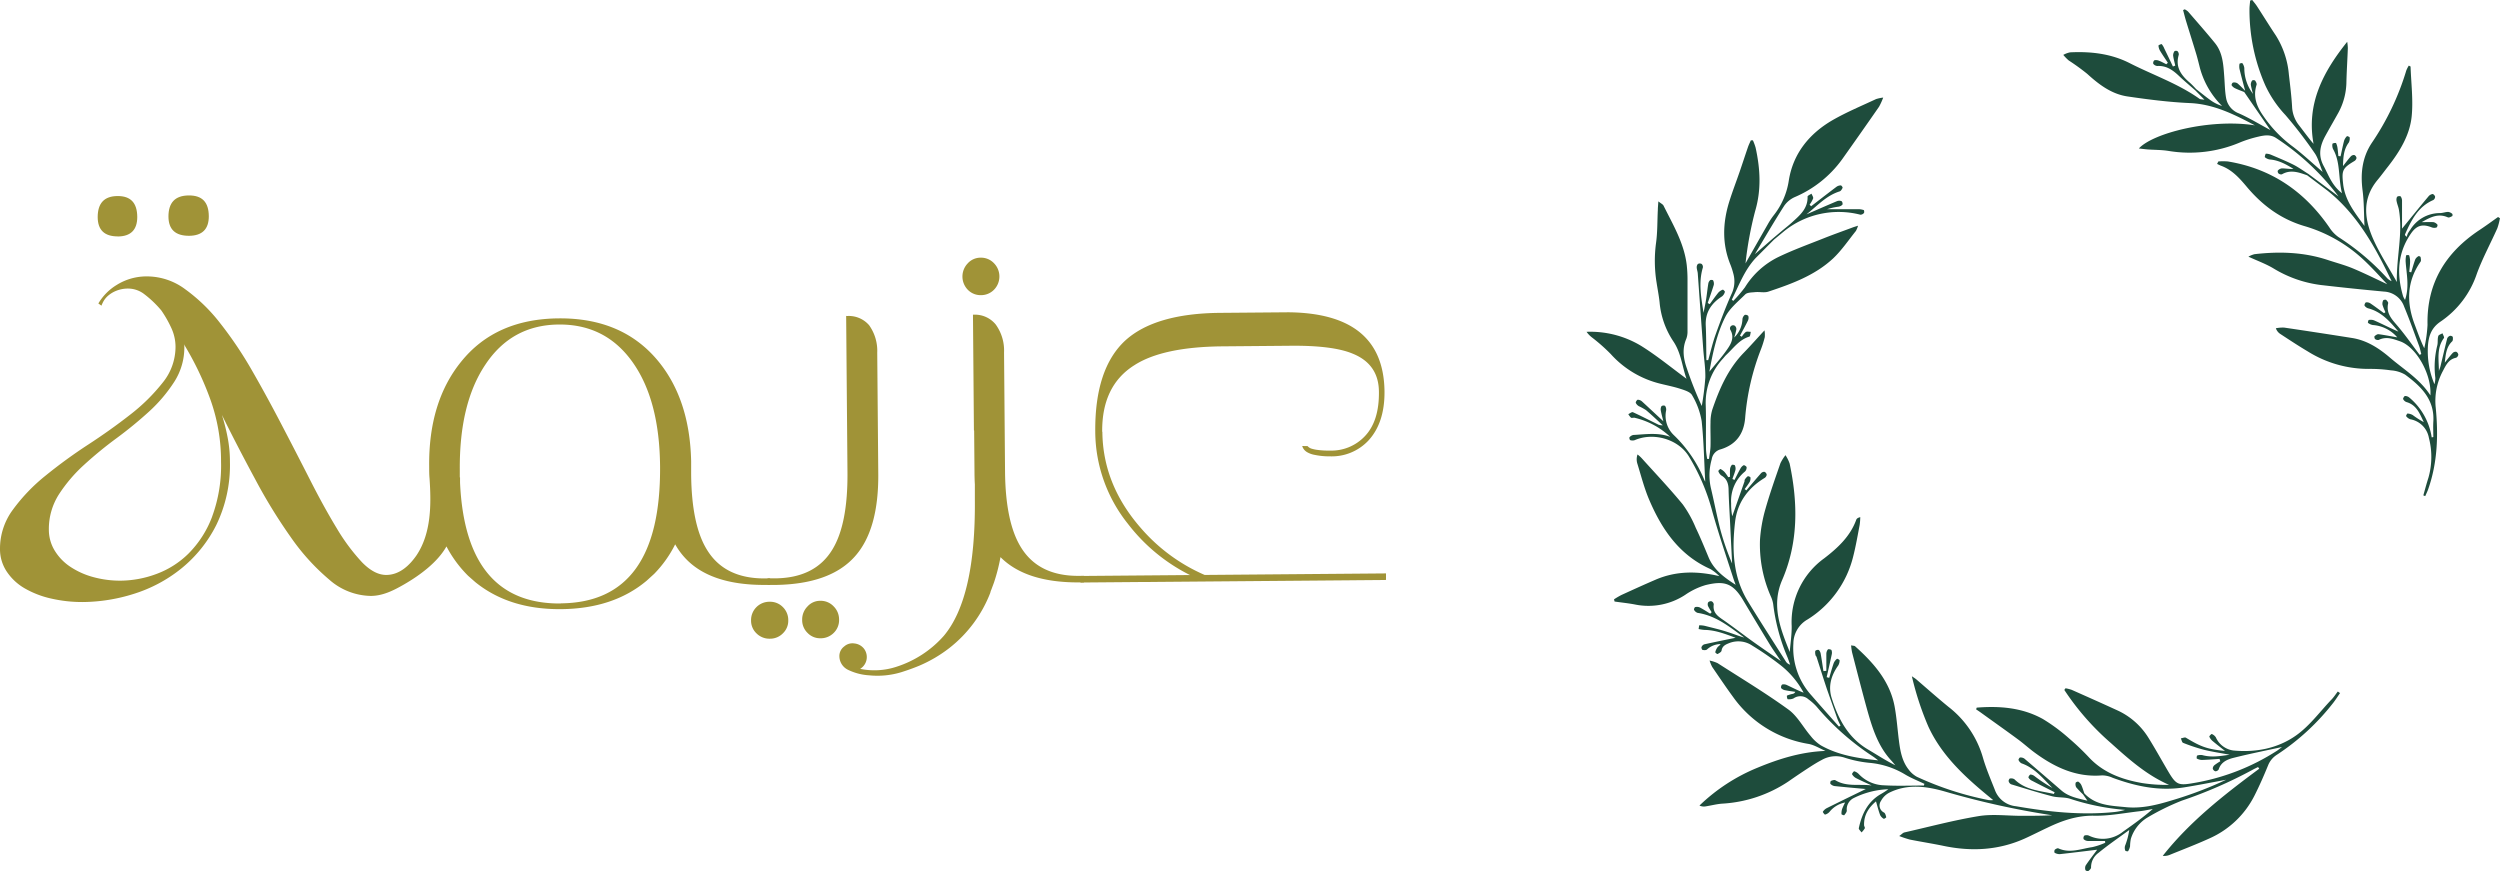 <svg xmlns="http://www.w3.org/2000/svg" viewBox="0 0 703.03 245.01"><defs><style>.cls-1{fill:#1e4c3c;}.cls-2{fill:#a09337;}</style></defs><g id="Layer_2" data-name="Layer 2"><g id="Layer_1-2" data-name="Layer 1"><path class="cls-1" d="M703,61.43a17,17,0,0,1-.72,2.76c-1.91,4.28-4.17,8.43-5.77,12.81a26.33,26.33,0,0,1-10.17,13.42c-2.72,1.82-3.46,4.29-3.6,7.29a24,24,0,0,0,1.86,10.34,6.84,6.84,0,0,0,.25-1.75,24.89,24.89,0,0,1,.56-9.22c.19-.84,0-1.76.27-2.59.1-.34.77-.52,1.18-.77.15.46.57,1.12.4,1.34-2.07,2.8-1.45,6-1.41,9.25.14-.44.33-.87.44-1.31.63-2.61,1.23-5.22,1.89-7.82a1.3,1.3,0,0,1,.78-.74.91.91,0,0,1,.79.29c.06.42.08,1-.16,1.26-1.7,1.6-1.83,3.77-2.09,6,.73-.91,1.42-1.84,2.2-2.7a1.23,1.23,0,0,1,1-.38,1.07,1.07,0,0,1,.61.85,1.13,1.13,0,0,1-.64.85c-2.11.4-2.88,2.16-3.71,3.74a17.78,17.78,0,0,0-2,10.32c.75,7.7.5,15.4-2.1,22.84-.23.68-.57,1.34-.85,2-.19-.06-.36-.13-.54-.2.46-1.63.89-3.27,1.41-4.89a21.36,21.36,0,0,0,.15-11.3,6.45,6.45,0,0,0-5.24-5.22,2.49,2.49,0,0,1-1.16-.88c-.07-.07.27-.74.39-.73a3.3,3.3,0,0,1,1.45.42,24.79,24.79,0,0,0,3.13,2c-1.12-2.33-2-4.82-4.86-5.64a1.65,1.65,0,0,1-.95-.85c-.08-.18.32-.85.53-.86a1.83,1.83,0,0,1,1.21.44,18.1,18.1,0,0,1,6.29,11.19l.46-.08c0-1.43-.08-2.87,0-4.3.41-6.25-3.5-10-7.92-13.25a9,9,0,0,0-4-1.21,39.94,39.94,0,0,0-6.18-.41A32.21,32.21,0,0,1,649,98.84c-2.66-1.58-5.25-3.29-7.86-5A3.08,3.08,0,0,1,640,92.31a10.19,10.19,0,0,1,2.32-.19q9.54,1.41,19.07,2.92c4.17.65,7.58,2.87,10.67,5.51,3.9,3.35,8.41,6,11.4,10.64.4-5.92-4-13.63-8.54-15.21-1.9-.65-3.89-1.46-6-.38a1.31,1.31,0,0,1-1-.24c-.17-.12-.28-.71-.17-.81.31-.28.78-.62,1.13-.57,1.72.23,3.42.57,5.26.89a10,10,0,0,0-6.89-3.47,3,3,0,0,1-1.35-.62c-.07-.06.11-.79.23-.8a2.76,2.76,0,0,1,1.46.1c2.28,1,4.53,2.18,6.87,3.17-2.36-2.8-4.73-5.57-8.52-6.55a1.88,1.88,0,0,1-1-.76c-.11-.18.2-.88.4-.91a1.85,1.85,0,0,1,1.25.29c1.3.88,2.55,1.83,3.82,2.75l.4-.28a15,15,0,0,1-.82-2.06,2,2,0,0,1,.2-1.27c.06-.15.65-.25.82-.12s.63.66.58.91c-.69,3,1.21,4.7,2.86,6.67,2.12,2.53,4,5.24,6,7.88l.44-.25c-.2-.73-.33-1.49-.59-2.2-1.38-3.72-2.71-7.47-4.23-11.13A6.32,6.32,0,0,0,670.42,82q-8.89-.82-17.76-1.85a33.66,33.66,0,0,1-13.38-4.7c-2.09-1.24-4.4-2.08-7-3.27a7,7,0,0,1,1.71-.7c6.93-.8,13.8-.6,20.5,1.6,2.41.8,4.89,1.45,7.22,2.42,3.49,1.47,6.87,3.16,9.61,4.43-2-2.1-4.5-4.94-7.28-7.45a41.23,41.23,0,0,0-16.13-8.94c-6.66-2-11.85-5.91-16.23-11.17-2-2.38-4.1-4.68-7.15-5.78-.36-.14-.7-.33-1.06-.49l.36-.7a16.72,16.72,0,0,1,2.65,0c12.23,2,21.57,8.42,28.54,18.52a9.83,9.83,0,0,0,2.56,2.73,68.89,68.89,0,0,1,13.64,11.49,3.61,3.61,0,0,0,1.33.93C668,69.57,663,60.39,654.51,53.6l-5.71-4.31c-2.32-.8-4.63-1.69-7.06-.29-.24.13-.76,0-1-.24s-.28-.7-.16-.81a1.76,1.76,0,0,1,1.11-.6c1.07,0,2.14.22,3.26.14-2.09-1.28-4.17-2.46-6.67-2.64a2.75,2.75,0,0,1-1.36-.63c-.11-.09.17-1,.28-1a3.76,3.76,0,0,1,1.47.31c2.09.89,4.21,1.76,6.26,2.78,1.46.74,2.81,1.73,4.21,2.6l5.74,4.28,2.75,2.06A70,70,0,0,0,640,38.77c-1.55-1-3.25-.73-4.85-.36a33.64,33.64,0,0,0-5.22,1.64,36.3,36.3,0,0,1-20.07,2.4c-2-.33-4-.28-5.94-.43-.75-.06-1.49-.16-2.45-.27,4-4.34,20.15-8.46,32.63-6.5-5.8-3.06-11.56-6-18.41-6.27-5.78-.26-11.55-1-17.28-1.84-4.58-.64-8.13-3.34-11.48-6.39A62.32,62.32,0,0,0,581.75,17a13.28,13.28,0,0,1-1.53-1.56,6.51,6.51,0,0,1,1.92-.72c5.78-.28,11.43.35,16.68,3,6.57,3.36,13.63,5.76,19.71,10.07.21.16.57.12,1.4.26l-2.61-2.66c-1.49-1.3-3-2.56-4.44-3.92-1.76-1.69-3.6-3.06-6.23-2.91a1.61,1.61,0,0,1-1.12-.61,1,1,0,0,1,.31-1,2.09,2.09,0,0,1,1.27.12c.71.27,1.38.64,2.07,1l.45-.41c-.74-1.13-1.52-2.25-2.21-3.4a3.25,3.25,0,0,1-.43-1.45c0-.12.83-.48.92-.39a4.76,4.76,0,0,1,.74,1.28c.81,1.65,1.6,3.31,2.4,5l.66-.25c-.21-.95-.48-1.88-.6-2.84a2.06,2.06,0,0,1,.39-1.22.89.89,0,0,1,.84,0,1.33,1.33,0,0,1,.36,1c-1,3.33.53,5.62,2.88,7.67.72.61,1.37,1.31,2,2,1.38,1.07,2.72,2.18,4.14,3.19a11.51,11.51,0,0,0,3.16,1.56,23.77,23.77,0,0,1-6.41-11.4c-.32-1.24-.62-2.47-1-3.68-.87-2.89-1.79-5.76-2.67-8.64-.33-1.08-.6-2.17-.89-3.26l.47-.21a4.34,4.34,0,0,1,.93.63c2.54,2.94,5.12,5.86,7.57,8.87,2.23,2.76,2.36,6.16,2.61,9.49.15,2,.17,4,.51,5.91a5.63,5.63,0,0,0,3.6,4.36c2.87,1.27,5.58,2.93,8.85,4.69l-7.35-10.69c-.85-.34-1.73-.65-2.55-1.05a2.39,2.39,0,0,1-1-.86.91.91,0,0,1,.37-.75,1.8,1.8,0,0,1,1.25.19c.78.64,1.47,1.41,2.2,2.12-.54-2-1.09-4.07-1.59-6.11a3.83,3.83,0,0,1,0-1.47c0-.12.74-.27.8-.18a3,3,0,0,1,.55,1.36,11.87,11.87,0,0,0,2.45,7.28,23.08,23.08,0,0,1-.62-2.55,1.93,1.93,0,0,1,.37-1.22.85.85,0,0,1,.82,0c.24.34.53.87.43,1.2-1.05,3.27,0,6.07,1.85,8.7a35.57,35.57,0,0,0,8,8.43c2.92,2.16,5.58,4.69,8.73,7.38-.84-2-1.25-3.86-2.24-5.28a124.81,124.81,0,0,0-8.25-10.74A31.37,31.37,0,0,1,637,23.94a52.44,52.44,0,0,1-4.42-21.31c0-.82.12-1.64.19-2.47l.58-.16c.45.58.94,1.13,1.34,1.75,1.78,2.73,3.48,5.51,5.29,8.21a24.47,24.47,0,0,1,3.68,11c.35,3,.72,6,.9,9a9,9,0,0,0,1.93,5.25c1.35,1.73,2.63,3.53,4.11,5.24-2.08-11.28,2.71-20.26,9.46-28.7a13,13,0,0,1,.18,1.76c-.11,3.17-.32,6.34-.4,9.51a18.45,18.45,0,0,1-2.26,8.67c-1.2,2.16-2.44,4.29-3.62,6.44-1.53,2.77-2.16,5.51-.5,8.58,1.37,2.54,2.25,5.37,5.13,7.62-1.09-4.46-.38-8.69-2.52-12.44a2.57,2.57,0,0,1-.15-1.49,1.6,1.6,0,0,1,1-.18,4.5,4.5,0,0,1,.42,1.42c.11.74.16,1.49.24,2.24l.62.08c.33-1.48.62-3,1-4.42a3.16,3.16,0,0,1,.79-1.24c.07-.07.75.2.76.33a2.42,2.42,0,0,1-.23,1.44c-1.47,1.94-1.58,4.23-1.64,6.63.72-.91,1.41-1.84,2.18-2.71a1.24,1.24,0,0,1,1-.4,1.07,1.07,0,0,1,.62.84,1.29,1.29,0,0,1-.62.87c-3.37,2-3.56,2.67-3.14,6.45.52,4.61,3.23,8,6,11.79-.17-3.51-.12-6.71-.52-9.85-.64-4.83-.17-9.34,2.56-13.48a73.92,73.92,0,0,0,9.71-20.36,8.38,8.38,0,0,1,.71-1.4c.27.15.5.22.5.29.16,4.67.77,9.38.31,14-.54,5.3-3.36,9.87-6.62,14.06-1,1.26-1.92,2.54-2.94,3.76-4.71,5.66-3.63,11.67-.83,17.6,1.75,3.71,4,7.18,6.22,11.15-.13-7,1.71-13.58.6-20.23-.13-.84-.5-1.63-.66-2.47a1.93,1.93,0,0,1,.12-1.26,1.1,1.1,0,0,1,1-.14,2.16,2.16,0,0,1,.4,1.25c0,2.58,0,5.16,0,7.84,2.6-3.19,5-6.17,7.47-9.11a1.85,1.85,0,0,1,1.13-.63c.23,0,.67.47.7.76a1.12,1.12,0,0,1-.52.94c-4.3,1.86-6.18,5.69-7.94,9.64a.93.93,0,0,0,0,.23l.47.5a7.4,7.4,0,0,1,.34-1,9.6,9.6,0,0,1,.66-1,9.77,9.77,0,0,1,8.35-4.71c.77,0,1.55-.32,2.32-.33a2.16,2.16,0,0,1,1.15.55.7.7,0,0,1,0,.63c-.39.19-.92.5-1.23.36-2.75-1.24-5,0-7.37,1.34,1.11,0,2.22-.06,3.32,0a2,2,0,0,1,1.1.71c.11.11-.08.74-.25.79a2,2,0,0,1-1.27,0c-2.67-1.06-4.29-.63-5.89,1.66-3.83,5.51-4.08,11.48-2.23,17.71a6.27,6.27,0,0,0,.53,1c1.28-3.73.4-7.29.17-10.84a7.07,7.07,0,0,1,.16-1.72,1.63,1.63,0,0,1,.82,0,5.61,5.61,0,0,1,.28,1.66c0,1-.15,2-.23,3l.54.15c.37-1.23.7-2.47,1.15-3.67a2.2,2.2,0,0,1,.92-.89c.09-.07.55.14.57.27.07.41.19,1,0,1.27-3.89,5.57-4,11.48-1.68,17.64.84,2.22,1.61,4.47,2.71,6.72a38.91,38.91,0,0,0,.92-6.57c-.26-11.76,5.08-20.36,14.65-26.7,1.76-1.16,3.46-2.41,5.18-3.63l.56.35"/><path class="cls-1" d="M658.08,194.85c-.63.91-1.23,1.87-1.91,2.75a65.79,65.79,0,0,1-15.87,14.64,6.29,6.29,0,0,0-2.49,3c-1.17,2.87-2.42,5.71-3.81,8.47a25.94,25.94,0,0,1-12.72,12.08c-3.69,1.68-7.48,3.12-11.23,4.65a4.13,4.13,0,0,1-1.86.24c7.67-9.72,17.3-17.22,27.14-24.51l-.34-.47c-.53.27-1.06.51-1.58.8a127.65,127.65,0,0,1-19.85,8.65,66.82,66.82,0,0,0-9.79,4.82,10.62,10.62,0,0,0-4.55,5.93A11.75,11.75,0,0,0,599,238a3.89,3.89,0,0,1-.56,1.37c-.05.08-.75,0-.8-.2a2.23,2.23,0,0,1-.06-1.3,19.53,19.53,0,0,0,1.19-4.46c-2.91,2.13-5.89,4.16-8.67,6.44a5,5,0,0,0-2.07,4.12c0,.33-.46.75-.8,1-.13.1-.74-.14-.78-.3a1.8,1.8,0,0,1,.06-1.28c1-1.5,2.13-2.93,3.24-4.44-3.59.43-7.06.87-10.55,1.25a2.92,2.92,0,0,1-1.43-.4,1,1,0,0,1,.06-.84c.25-.23.77-.5,1-.39,3.25,1.48,6.4.11,9.55-.35A18.94,18.94,0,0,0,592,237c0-.17,0-.34-.05-.51-1.61,0-3.22,0-4.83,0a1.82,1.82,0,0,1-1.18-.51,1.05,1.05,0,0,1,.2-1,1.74,1.74,0,0,1,1.27,0,9,9,0,0,0,9.6-1.1c2.83-2,5.65-4,8.38-6.38-1.22.21-2.43.48-3.65.62-4.25.48-8.52,1.34-12.76,1.27-4.83-.1-9,1.34-13.22,3.37-2.14,1-4.28,2.1-6.45,3.08-7.31,3.26-14.87,3.66-22.63,2.06-3.18-.67-6.4-1.16-9.6-1.8a30,30,0,0,1-3-1c.73-.51,1-.87,1.42-1,7-1.59,13.89-3.44,20.94-4.6,3.86-.63,7.92-.09,11.88-.08,2.93,0,5.86,0,8.79-.15a234,234,0,0,1-30.13-6.67c-5.2-1.5-10.64-2.27-15.82.38a5.53,5.53,0,0,0-2.21,2.26,2.21,2.21,0,0,0,.87,3.26c.35.21.49.85.62,1.31,0,.09-.6.51-.7.45a2.65,2.65,0,0,1-1-1c-.45-1.17-.75-2.4-1.19-3.9-2.11,1.79-3.42,3.86-3.35,6.68,0,.31.31.69.2.9a5.81,5.81,0,0,1-.92,1.15c-.26-.41-.83-.87-.76-1.2.84-3.92,2.46-7.39,6.1-9.53a19.54,19.54,0,0,0,2.2-1.42,23.5,23.5,0,0,0-9.68,2.46,3.53,3.53,0,0,0-2,3.56c0,.42-.41.9-.72,1.29-.06.07-.77-.18-.77-.3a4.07,4.07,0,0,1,.18-1.47,18.41,18.41,0,0,1,.84-1.81,7.39,7.39,0,0,0-4.39,2.64,2.55,2.55,0,0,1-1.27.77c-.11,0-.67-.69-.6-.81a3,3,0,0,1,1.08-1c3.66-1.82,7.34-3.61,11-5.39-2.87-.26-5.85-.52-8.81-.83a2.07,2.07,0,0,1-1.13-.61c-.13-.13,0-.77.12-.83.39-.17,1-.36,1.27-.19,3.17,1.93,6.76,1,10.2,1.46-1.49-.69-3-1.35-4.45-2.09a2.78,2.78,0,0,1-1.07-1.08c-.07-.13.49-.85.6-.82a2.89,2.89,0,0,1,1.27.76,10.13,10.13,0,0,0,7.19,3.19c3.71.22,7.44.06,11.16.06,0-.16.09-.31.13-.47-1.82-.87-3.72-1.61-5.45-2.65a23.33,23.33,0,0,0-10-3.26,32.46,32.46,0,0,1-7-1.46,7.88,7.88,0,0,0-6.4.64c-1.2.62-2.35,1.34-3.48,2.07-2,1.3-4,2.65-5.94,4A37.28,37.28,0,0,1,484.25,226c-1.58.12-3.12.54-4.7.78a2.86,2.86,0,0,1-1.64-.25,51.59,51.59,0,0,1,16.3-10.63c6.06-2.51,12.33-4.48,19.14-4.73-1.64-.7-3.23-1.75-4.94-2a32.45,32.45,0,0,1-21.07-13.21c-2-2.73-3.92-5.59-5.85-8.41a11.09,11.09,0,0,1-.74-1.8,10.72,10.72,0,0,1,2.25.73c6.68,4.29,13.5,8.4,19.92,13.05,2.54,1.84,4.13,4.95,6.24,7.41a11.53,11.53,0,0,0,2.88,2.66c4.94,2.8,10.44,3.64,16.13,4.22-.51-.38-1-.78-1.51-1.12a72.43,72.43,0,0,1-15.82-14,15,15,0,0,0-2.3-2.05,3.35,3.35,0,0,0-4.19-.24,3.14,3.14,0,0,1-1.66.21,2,2,0,0,1-.19-1,8.29,8.29,0,0,1,1.65-.5,1,1,0,0,0,.71-.57c-.95-.14-1.91-.25-2.85-.45a2,2,0,0,1-1.13-.6,1.06,1.06,0,0,1,.27-1,2,2,0,0,1,1.29.12c1.57.73,3.1,1.53,4.76,2.17a24.84,24.84,0,0,0-6.42-7.68,84.8,84.8,0,0,0-8-5.54,7,7,0,0,0-6.39-.77c-1,.4-2.08.79-2.27,2.18-.06.37-.69.71-1.12.94-.1.06-.68-.41-.65-.51A4,4,0,0,1,483,182c.23-.29.62-.45.84-.88a5.72,5.72,0,0,0-3.8,1.51c-.23.24-.84.22-1.25.14-.15,0-.39-.58-.31-.79a1.36,1.36,0,0,1,.76-.78c2.84-.63,5.7-1.21,8.84-1.85-2.92-1.07-5.67-2.17-8.73-2.21a12,12,0,0,1-1.68-.25c.07-.37.13-1.05.21-1.05a7,7,0,0,1,1.71.2c2.08.54,4.16,1,6.2,1.68,1.57.49,3.1,1.13,4.71,1.57-4-2.91-7.9-6.16-13.11-6.94a1.8,1.8,0,0,1-1-.85c-.1-.14.15-.74.31-.78a2.14,2.14,0,0,1,1.28.09c1,.53,2,1.17,2.94,1.76a5.55,5.55,0,0,0,.42-.42,15.36,15.36,0,0,1-1-1.67,1.32,1.32,0,0,1,0-1.07,1,1,0,0,1,1-.31,1.07,1.07,0,0,1,.59.87c-.38,2.47,1.36,3.46,3,4.6,2.72,1.91,5.36,3.95,8.06,5.89,2.44,1.74,4.92,3.43,7.82,5.45-1.18-1.76-2.13-3.08-3-4.47-2.52-4.13-5-8.27-7.5-12.45-3-5.14-5.47-5.71-10.67-4.46a20,20,0,0,0-5.77,2.77A18.83,18.83,0,0,1,459.82,170c-1.92-.37-3.86-.56-5.78-.84-.06-.2-.1-.42-.16-.62A21.78,21.78,0,0,1,456,167.3c3.17-1.45,6.35-2.9,9.56-4.28,5.81-2.5,11.73-2.47,17.95-1a13,13,0,0,0-2.53-2c-8.73-3.89-13.66-11.15-17.23-19.53-1.39-3.27-2.27-6.77-3.33-10.18a4.17,4.17,0,0,1,.07-2.51A9,9,0,0,1,461.8,129c3.83,4.25,7.77,8.41,11.4,12.83a32.43,32.43,0,0,1,3.67,6.61c1.31,2.72,2.45,5.51,3.61,8.3,1.49,3.55,4.44,5.67,7.61,7.72-.23-.63-.47-1.26-.68-1.91-2-6.2-4.1-12.36-5.86-18.62a58.58,58.58,0,0,0-6.7-15.71c-3-4.76-9.91-6.71-15.12-4.45a2,2,0,0,1-1.28,0c-.15,0-.33-.68-.22-.79a1.84,1.84,0,0,1,1.08-.66c3.46-.18,6.94-.76,10.38.53a21.85,21.85,0,0,0-10.11-5.39c-.3,0-.73.11-.92,0a4.44,4.44,0,0,1-.76-1c.44-.2,1-.67,1.3-.54,2.45,1.12,4.84,2.37,7.26,3.54a3.73,3.73,0,0,0,1.13.14c-1.57-1.44-3.1-2.91-4.73-4.28a17,17,0,0,0-2-1.1,2.1,2.1,0,0,1-.86-.94c-.07-.23.34-.86.56-.87a1.89,1.89,0,0,1,1.19.48c2,1.84,4,3.71,6,5.57-.24-1-.53-2-.71-3a1.8,1.8,0,0,1,.19-1.24,1,1,0,0,1,1-.09,1.79,1.79,0,0,1,.31,1.25,7.51,7.51,0,0,0,2.18,7A36.86,36.86,0,0,1,479.29,135a2,2,0,0,0,.24.43c-.3-5.48-.4-11.27-1-17a21.12,21.12,0,0,0-2.68-7.27c-.48-.92-2.05-1.41-3.23-1.79-1.88-.62-3.86-1-5.77-1.48a27.53,27.53,0,0,1-13.89-8.33,50.08,50.08,0,0,0-5.34-4.71,7.18,7.18,0,0,1-1.46-1.54,27.65,27.65,0,0,1,15.32,3.94c4.47,2.78,8.57,6.17,12.79,9.26-1.24-3.4-1.48-7.3-3.79-10.64a23.44,23.44,0,0,1-3.79-10.93c-.2-1.81-.55-3.61-.83-5.42a38.14,38.14,0,0,1-.17-11.14c.43-3,.35-6.17.51-9.26,0-.69.08-1.38.15-2.49.71.58,1.26.81,1.46,1.21,2.68,5.4,5.83,10.62,6.53,16.78a38.1,38.1,0,0,1,.21,4.28q0,7.14,0,14.28a5.74,5.74,0,0,1-.35,2.11c-1.21,2.83-.8,5.59.18,8.35a104.31,104.31,0,0,0,4.18,10.53,78.12,78.12,0,0,0,1-8c.06-2.68-.4-5.37-.59-8q-.78-10.67-1.54-21.33c-.05-.54-.27-1.07-.29-1.61a1.4,1.4,0,0,1,.33-1,1.11,1.11,0,0,1,1.06,0,1.15,1.15,0,0,1,.34,1c-1.29,4.25-.47,8.48.19,12.75.25-1.33.54-2.64.75-4s.35-2.8.58-4.19a1.61,1.61,0,0,1,.53-1c.16-.14.78-.07.83.06a2,2,0,0,1,.19,1.26c-.52,1.71-1.13,3.4-1.71,5.1l.57.32c.81-1.1,1.59-2.23,2.45-3.28a3.09,3.09,0,0,1,1.25-.8c.1,0,.61.48.56.62a2.41,2.41,0,0,1-.78,1.26c-3,1.93-4.79,4.48-4.6,8.25.15,3.22.12,6.46.18,9.69l.51,0c.69-2.44,1.26-4.93,2.12-7.31,1.36-3.81,2.8-7.6,4.44-11.3a8.12,8.12,0,0,0,.49-5.76,21.41,21.41,0,0,0-.72-2.27c-2.48-5.94-2.28-11.94-.39-18,.88-2.8,1.94-5.55,2.9-8.33.8-2.33,1.56-4.67,2.36-7,.22-.62.52-1.22.79-1.83h.58a15.44,15.44,0,0,1,.76,2.06c1.31,6,1.65,11.83-.14,17.86a100.27,100.27,0,0,0-2.7,14.67q3.15-5.55,6.32-11.09a20.16,20.16,0,0,1,1.58-2.39,20.68,20.68,0,0,0,4.27-9.8c1.2-7.59,5.75-13.19,12.32-17,3.92-2.25,8.13-4,12.23-5.92a10.84,10.84,0,0,1,2-.42A19.69,19.69,0,0,1,528.42,30Q523.26,37.44,518,44.84a31.78,31.78,0,0,1-13.26,10.57,7.21,7.21,0,0,0-3,2.46c-2.86,4.46-5.52,9.06-8.25,13.61l5.06-4.41,2.86-2.41c1-.82,2-1.61,2.9-2.46,2.08-1.87,4.11-3.76,4-6.92,0-.26.72-.55,1.11-.82.17.45.56,1,.46,1.33a7.71,7.71,0,0,1-1,1.76l.42.46c2.39-1.84,4.76-3.69,7.17-5.5a2.05,2.05,0,0,1,1.2-.37c.18,0,.55.54.49.68-.18.39-.47.88-.82,1C513.53,55,511,57.94,508,60.28c2.86-1.24,5.71-2.5,8.58-3.71a1.79,1.79,0,0,1,1.29,0,1,1,0,0,1,.24,1,2.12,2.12,0,0,1-1.15.56,18.72,18.72,0,0,0-3.14.69h8.78a5.07,5.07,0,0,1,1.5.25c.12,0,.2.67.07.82a1.29,1.29,0,0,1-1,.49A24.46,24.46,0,0,0,501.74,65l-2.87,2.38-5.17,5.2C490.53,76,489,80.28,487,84.28l.42.34a37.84,37.84,0,0,0,3.27-3.81,22.86,22.86,0,0,1,9.42-8.54c4.16-2,8.48-3.56,12.75-5.26,2.65-1.06,5.34-2,8-3,.42-.16.86-.29,1.64-.54a6.74,6.74,0,0,1-.6,1.48c-2.09,2.6-4,5.44-6.37,7.69-5.16,4.82-11.7,7.19-18.25,9.37-1.16.38-2.54,0-3.8.15-.92.09-2.13.07-2.7.63-2,2-4.39,3.91-5.62,6.36-2.38,4.73-3.48,10-4.46,15.36,1.78-2.19,3.54-4.13,5-6.26,1.14-1.61,2.11-3.42.88-5.52a.88.88,0,0,1,1.26-1.13,1.24,1.24,0,0,1,.45,1,16.81,16.81,0,0,1-.61,2.31A7.57,7.57,0,0,0,490,89.69a1.82,1.82,0,0,1,.64-1.13,1.07,1.07,0,0,1,1,.28,1.83,1.83,0,0,1-.09,1.3c-.7,1.44-1.49,2.84-2.25,4.25l.52.31a5.39,5.39,0,0,1,1.1-1.33c.36-.22.95-.05,1.43-.05-.13.46-.16,1.27-.41,1.34-2.85.85-4.45,3.24-6.46,5.1-.35.33-.64.72-.95,1.07a18.27,18.27,0,0,0-4.86,13.06c.14,4.21,0,8.43.09,12.63a21.6,21.6,0,0,0,.32,2.53l.51,0c.15-1.2.4-2.4.43-3.59.06-2.23-.06-4.45,0-6.68a12.28,12.28,0,0,1,.48-3.53c2-5.89,4.46-11.54,8.91-16.09,1.87-1.92,3.63-3.93,5.79-6.26a7.73,7.73,0,0,1,.08,1.89,27,27,0,0,1-1.07,3.41,68,68,0,0,0-4.46,19.43c-.39,4.45-2.61,7.43-6.89,8.73a3.38,3.38,0,0,0-2.5,2.79,16.3,16.3,0,0,0-.26,8c.94,3.93,1.68,7.92,2.7,11.84a72.92,72.92,0,0,0,3.29,9.48c-.18-3.7-.37-7.41-.55-11.1-.15-3.17-.36-6.33-.44-9.5,0-1.77-.42-3.25-2.09-4.19a2.54,2.54,0,0,1-.8-1.22c0-.09.51-.62.62-.57a4.34,4.34,0,0,1,1.17.88,13,13,0,0,1,1,1.43l.51-.14a19.46,19.46,0,0,1,0-2.16,2.3,2.3,0,0,1,.51-1.16c.11-.12.77,0,.83.1a2.09,2.09,0,0,1,.19,1.27c-.22.88-.57,1.73-.87,2.59l.59.27c.55-1.07,1.08-2.15,1.67-3.2a2.27,2.27,0,0,1,.9-.94c.18-.08.83.34.84.57a1.6,1.6,0,0,1-.44,1.18,10.71,10.71,0,0,0-3.91,9,17.13,17.13,0,0,0,.31,3.6q1.72-4.89,3.44-9.78c.05-.14,0-.35.05-.46a3.46,3.46,0,0,1,.86-1c.15-.09.76.18.77.33a2.17,2.17,0,0,1-.22,1.26,22,22,0,0,1-1.41,2c.15.13.31.25.47.37,1.35-1.59,2.69-3.19,4.07-4.75a1.3,1.3,0,0,1,1-.48,1.06,1.06,0,0,1,.66.81,1.27,1.27,0,0,1-.57.91c-4.68,2.83-7.69,6.94-8.32,12.34-.9,7.73-.66,15.42,3.59,22.36,3.48,5.69,7.1,11.29,10.68,16.92a2.06,2.06,0,0,0,1.21.9c-.26-.72-.49-1.44-.77-2.13a54.71,54.71,0,0,1-4-14.91,8.47,8.47,0,0,0-.71-2.26,36.14,36.14,0,0,1-3-15.8,41.08,41.08,0,0,1,1.52-8.64c1.23-4.35,2.75-8.63,4.23-12.91A12.25,12.25,0,0,1,502.1,128a10.8,10.8,0,0,1,1.17,2.36c2.35,11.11,2.48,22.13-2.11,32.76-3.09,7.17-.51,13.65,2.14,20.23.19-2.45.59-4.9.54-7.35A22.09,22.09,0,0,1,513,157c3.81-2.93,7.3-6.16,9-10.83.12-.32.44-.58,1.13-.74a17.79,17.79,0,0,1-.17,2.19c-.57,3-1.08,5.95-1.82,8.87a29,29,0,0,1-12.82,17.7,7.83,7.83,0,0,0-4,6.78,19.84,19.84,0,0,0,5.13,14.64c2.54,2.93,5.12,5.82,7.69,8.72l.45-.3a18.65,18.65,0,0,1-.86-1.81c-1-2.83-2-5.65-3-8.5-1-3-1.94-6-2.9-9-.05-.15-.23-.26-.26-.4a2.84,2.84,0,0,1-.09-1.28,1.07,1.07,0,0,1,1-.25,2,2,0,0,1,.54,1.15c.28,1.59.5,3.19.75,4.78l.82-.07c0-1.6,0-3.2,0-4.8a2,2,0,0,1,.44-1.22c.13-.15.89,0,1,.18a2.09,2.09,0,0,1,.07,1.27c-.45,2.12-.94,4.23-1.42,6.35l.72.19c.41-1.4.8-2.82,1.28-4.2a3.21,3.21,0,0,1,.92-1.17c.07-.05.72.3.72.45a2.85,2.85,0,0,1-.38,1.43c-2,2.79-2.89,5.86-1.85,9.17,1.85,5.87,4.61,11.15,10.19,14.45,2.53,1.49,5,3.13,7.71,4.46-.37-.43-.72-.88-1.11-1.3-3.93-4.24-5.49-9.59-7-15-1.4-5.13-2.72-10.28-4.05-15.43a18.82,18.82,0,0,1-.28-2c.56.13.94.09,1.12.26,5.22,4.69,9.81,9.83,11.13,17,.57,3.12.79,6.3,1.19,9.45.37,2.93.86,5.85,2.77,8.25a7.2,7.2,0,0,0,2.28,2A88.18,88.18,0,0,0,559.24,225a8.59,8.59,0,0,0,1.28,0c-7.39-6-14.26-12.11-18.2-20.58a82.86,82.86,0,0,1-4.68-14.25c.41.29.85.55,1.24.87,3,2.58,6,5.24,9.06,7.74a27.7,27.7,0,0,1,9.64,14.13c.89,3.12,2.18,6.13,3.38,9.16a7,7,0,0,0,5.94,4.65c9.19,1.59,18.39,2.59,27.72,1.63a17.63,17.63,0,0,0,3-.6,66.45,66.45,0,0,1-15.56-3.15c-1.57-.48-3.34-.26-4.94-.67-3.88-1-7.73-2.22-11.58-3.38a1.32,1.32,0,0,1-.68-.85c-.07-.22.19-.75.35-.77a1.74,1.74,0,0,1,1.26.2c3.11,3.09,7.23,3.24,11.1,4.14l.22-.48c-2.14-1.08-4.28-2.15-6.41-3.26a2.07,2.07,0,0,1-.95-.87c-.08-.17.35-.84.57-.85a2.11,2.11,0,0,1,1.18.48,42.3,42.3,0,0,0,5,3.3c-2.63-2.64-5-5.65-8.68-6.92a1.85,1.85,0,0,1-.86-.94c-.07-.15.26-.71.42-.71a1.87,1.87,0,0,1,1.22.31c3.51,3,7,6,10.46,9,2,1.7,4.5,2.18,7.27,2.83l-1.24-1.77a26.08,26.08,0,0,1-1.92-2,1.8,1.8,0,0,1-.15-1.25c0-.15.6-.41.73-.33a2.36,2.36,0,0,1,.86.94c.34.75.57,1.55.84,2.34,3.18,3.42,7.48,3.47,11.66,3.89,4.45.45,8.67-.6,12.87-1.88a107.68,107.68,0,0,0,15.36-5.82c-4.06.74-7.92,1.52-11.82,2.14-7,1.1-13.58-.29-20.08-2.69a7.22,7.22,0,0,0-3-.68c-7.27.59-13.34-2.28-19-6.45-1.6-1.18-3.07-2.53-4.67-3.7-3.44-2.54-6.94-5-10.41-7.51-.44-.32-.9-.61-1.33-.91.09-.24.14-.48.2-.49,6.44-.51,12.77,0,18.51,3.17a49.81,49.81,0,0,1,7.43,5.49,71.21,71.21,0,0,1,5.69,5.44c4,4.22,9.2,6.12,14.76,7.1a43,43,0,0,0,7.66.52c-6.3-2.75-11.29-7.2-16.28-11.69a72.71,72.71,0,0,1-13.17-15l.34-.47a11,11,0,0,1,1.73.44c4.28,1.9,8.57,3.81,12.82,5.76a20.1,20.1,0,0,1,8.81,7.79c1.68,2.7,3.23,5.47,4.83,8.22,3.09,5.33,3.17,5.29,9.18,4.2a62.38,62.38,0,0,0,22-8.78c.38-.23.72-.53,1.51-1.11-4.86,1.06-9.18,1.92-13.47,3-1.83.45-3.67,1.16-4.34,3.3a1.13,1.13,0,0,1-.93.53,1.1,1.1,0,0,1-.73-.75,1.29,1.29,0,0,1,.5-1,18,18,0,0,1,1.61-1.07c-.07-.22-.14-.45-.2-.67-1.68.11-3.35.25-5,.3a3.22,3.22,0,0,1-1.4-.4c-.1-.05,0-.8.08-.83a2.91,2.91,0,0,1,1.48-.13c2.59.72,5.13.25,7.68-.11-2.41-.46-4.86-.81-7.26-1.4a50.42,50.42,0,0,1-5.83-1.94c-.33-.12-.43-.82-.64-1.26.48-.07,1.11-.37,1.42-.19,4.25,2.58,6.06,3.24,11,3.72-1.38-1.09-2.47-1.92-3.51-2.8a3.31,3.31,0,0,1-.9-1.21c-.06-.15.59-.8.69-.75a2.48,2.48,0,0,1,1.14.94,6.29,6.29,0,0,0,4.95,3.7c6.35.61,12.56-.62,17.68-4.28,3.81-2.71,6.69-6.71,10-10.16.62-.66,1.11-1.43,1.67-2.15l.59.42"/><path class="cls-2" d="M33.12,66.48c-3.73,0-5.62-1.77-5.65-5.41,0-3.92,1.83-5.91,5.56-5.94S38.57,57.05,38.6,61q0,5.46-5.48,5.5"/><path class="cls-2" d="M53.16,66.31c-3.83,0-5.76-1.77-5.79-5.4,0-3.93,1.87-5.92,5.7-5.95s5.62,1.92,5.65,5.85q0,5.46-5.56,5.5"/><path class="cls-2" d="M216.56,162.66h-1.4q-11.21.09-16.2-7.82-4.49-7-4.6-21.55l0-3.54q-.37-17.62-9.53-28.52-10-11.85-27.73-11.7T129.69,101.7q-9.21,11.35-9,29.55c0,1.08,0,2.16.1,3.24.49,7.22.54,15.39-3.66,21.67-2,2.9-4.83,5.52-8.53,5.52-2.21,0-4.5-1.2-6.82-3.59a55.61,55.61,0,0,1-7.07-9.51q-3.6-5.93-7.45-13.5T79.33,119.7c-2.71-5.21-5.49-10.34-8.39-15.38a109,109,0,0,0-9.06-13.48,48.2,48.2,0,0,0-9.81-9.51,18,18,0,0,0-10.53-3.6,15.82,15.82,0,0,0-8.74,2.41,15,15,0,0,0-5.14,5.2l.87.62a9.82,9.82,0,0,1,.55-1.2,6.16,6.16,0,0,1,1.36-1.64,8.13,8.13,0,0,1,2.36-1.39,8.91,8.91,0,0,1,3.41-.58,7.47,7.47,0,0,1,4.45,1.64,29.17,29.17,0,0,1,4.72,4.53,32.63,32.63,0,0,1,2.74,4.79,12.69,12.69,0,0,1,1.24,5.43,16,16,0,0,1-3.64,10.1,52.4,52.4,0,0,1-9.15,9q-5.51,4.31-11.9,8.47a142.58,142.58,0,0,0-11.88,8.66,50.46,50.46,0,0,0-9.15,9.54,18.36,18.36,0,0,0-3.64,11,11.37,11.37,0,0,0,1.86,6.37,15.13,15.13,0,0,0,5,4.72,26.25,26.25,0,0,0,7.44,2.9,39.24,39.24,0,0,0,9,1A48.69,48.69,0,0,0,37.63,167,40.41,40.41,0,0,0,51,159.86a37.18,37.18,0,0,0,9.84-12.25,38.63,38.63,0,0,0,3.82-17.79,35.14,35.14,0,0,0-.64-6.75,55,55,0,0,0-1.61-6.37q4.45,9,9.32,18a149.39,149.39,0,0,0,10.06,16.39A61.26,61.26,0,0,0,92.59,163a18.09,18.09,0,0,0,11.65,4.58c3.44,0,6.52-1.58,9.45-3.27,4.34-2.51,9.36-6.18,11.86-10.65a33.44,33.44,0,0,0,6.1,8.27l2,1.76q9.51,7.72,24.09,7.61,14.73-.12,24.11-8l2.12-1.93a32.74,32.74,0,0,0,5.9-8.3,20.19,20.19,0,0,0,2.75,3.8q7,7.61,22.25,7.62h1.7ZM59.66,145.28a29.24,29.24,0,0,1-6.61,10.35,25.25,25.25,0,0,1-9.18,5.82,29.43,29.43,0,0,1-10,1.84,28.48,28.48,0,0,1-7.62-1,22,22,0,0,1-6.45-2.89,14.46,14.46,0,0,1-4.41-4.55A11.26,11.26,0,0,1,13.74,149a18.07,18.07,0,0,1,2.84-10,42.48,42.48,0,0,1,7.06-8.28,110.73,110.73,0,0,1,9.16-7.51A114,114,0,0,0,42,115.66,42.14,42.14,0,0,0,49,107.38a17.87,17.87,0,0,0,2.84-9.84,1.73,1.73,0,0,0-.14-.77,85.65,85.65,0,0,1,7.53,15.77,51.28,51.28,0,0,1,2.93,17.28,41.5,41.5,0,0,1-2.51,15.46m98.07,24.43q-26.82.22-28.35-34l0-1.46h-.07l0-2.07q-.15-18.64,7.13-29.55,7.41-11.25,20.68-11.37T178,102q7.46,10.62,7.62,29.11.3,38.32-27.92,38.56"/><path class="cls-2" d="M220.13,170.7a5.12,5.12,0,0,1,1.54,3.78,4.87,4.87,0,0,1-1.48,3.59,5,5,0,0,1-3.63,1.54,5.14,5.14,0,0,1-3.81-1.48,4.91,4.91,0,0,1-1.54-3.56,5.16,5.16,0,0,1,5.26-5.35,5,5,0,0,1,3.66,1.48m18.22-81.84a7.54,7.54,0,0,1,6.06,2.6,12.39,12.39,0,0,1,2.28,7.72l.29,34.11q.12,15.71-6.59,23.2-6.87,7.72-22.12,8l-2.43,0v-1.85H218q11.21-.1,16.07-8.1,4.36-7.11,4.25-21.63l-.37-44.06Zm-3.93,81.65a5.17,5.17,0,0,1,1.54,3.71,5,5,0,0,1-1.48,3.73,5.14,5.14,0,0,1-3.78,1.54,4.87,4.87,0,0,1-3.58-1.48,5,5,0,0,1-1.54-3.71,5.2,5.2,0,0,1,1.47-3.73,4.77,4.77,0,0,1,3.57-1.62,5,5,0,0,1,3.8,1.56"/><path class="cls-2" d="M273.88,121.06l-.27-32.57h.3A7.53,7.53,0,0,1,280,91.24a12.47,12.47,0,0,1,2.35,7.86l.28,33.46q.12,14.52,4.6,21.55,5,7.92,16.21,7.83l1.4,0v1.84l-1.69,0q-14.75,0-21.8-7.11a51.25,51.25,0,0,1-1.86,7.23l-.72,1.93a4.32,4.32,0,0,0-.29.88A36.3,36.3,0,0,1,267,182.21a38.13,38.13,0,0,1-8.51,5c-1.56.65-3.23,1.25-5,1.81a23,23,0,0,1-9.06.89,15.77,15.77,0,0,1-6-1.57,4.31,4.31,0,0,1-2.39-3.81,3.37,3.37,0,0,1,1.37-2.75,3.49,3.49,0,0,1,2.87-.83,3.91,3.91,0,0,1,2.67,1.45,3.89,3.89,0,0,1-1.06,5.69,19.88,19.88,0,0,0,10.24-.6,30,30,0,0,0,13.26-8.66q9-10.69,8.75-38.33l0-4.27c-.06-1-.09-2.09-.1-3.17l-.1-12Z"/><path class="cls-2" d="M279.5,74a5.33,5.33,0,0,1,.06,7.44A5.09,5.09,0,0,1,275.85,83a5,5,0,0,1-3.66-1.48,5.35,5.35,0,0,1-.06-7.45,4.85,4.85,0,0,1,3.63-1.61A5,5,0,0,1,279.5,74"/><path class="cls-2" d="M310,121.42q.12,14.8,10.76,27a49.92,49.92,0,0,0,18,13.26l51-.43,0,1.84-85.92.72,0-1.84,30.8-.26a50.36,50.36,0,0,1-17.43-14.37A41.82,41.82,0,0,1,308,121.44q-.15-17.76,8.48-25.72,8.4-7.59,26.68-7.74l19.09-.16q26.89.23,27.09,22.32.06,8.77-4.53,13.75a14.13,14.13,0,0,1-10.8,4.44,20.08,20.08,0,0,1-4.09-.37l-.31-.06a6.45,6.45,0,0,1-2.08-.77,3.38,3.38,0,0,1-.81-.7,3.08,3.08,0,0,1-.52-1,4.47,4.47,0,0,1,.52,0c.3,0,.6,0,.9,0h.06s0,0,.06.06a2.46,2.46,0,0,0,1.19.71,10.12,10.12,0,0,0,1.35.29,23.15,23.15,0,0,0,3.72.22,12.9,12.9,0,0,0,9.77-4c2.72-2.82,4.07-7,4-12.56q-.06-7.74-7.39-10.7-5.53-2.31-17.26-2.22l-19.38.17Q327,97.55,319,102.7q-9.17,5.76-9.05,18.72"/></g></g></svg>